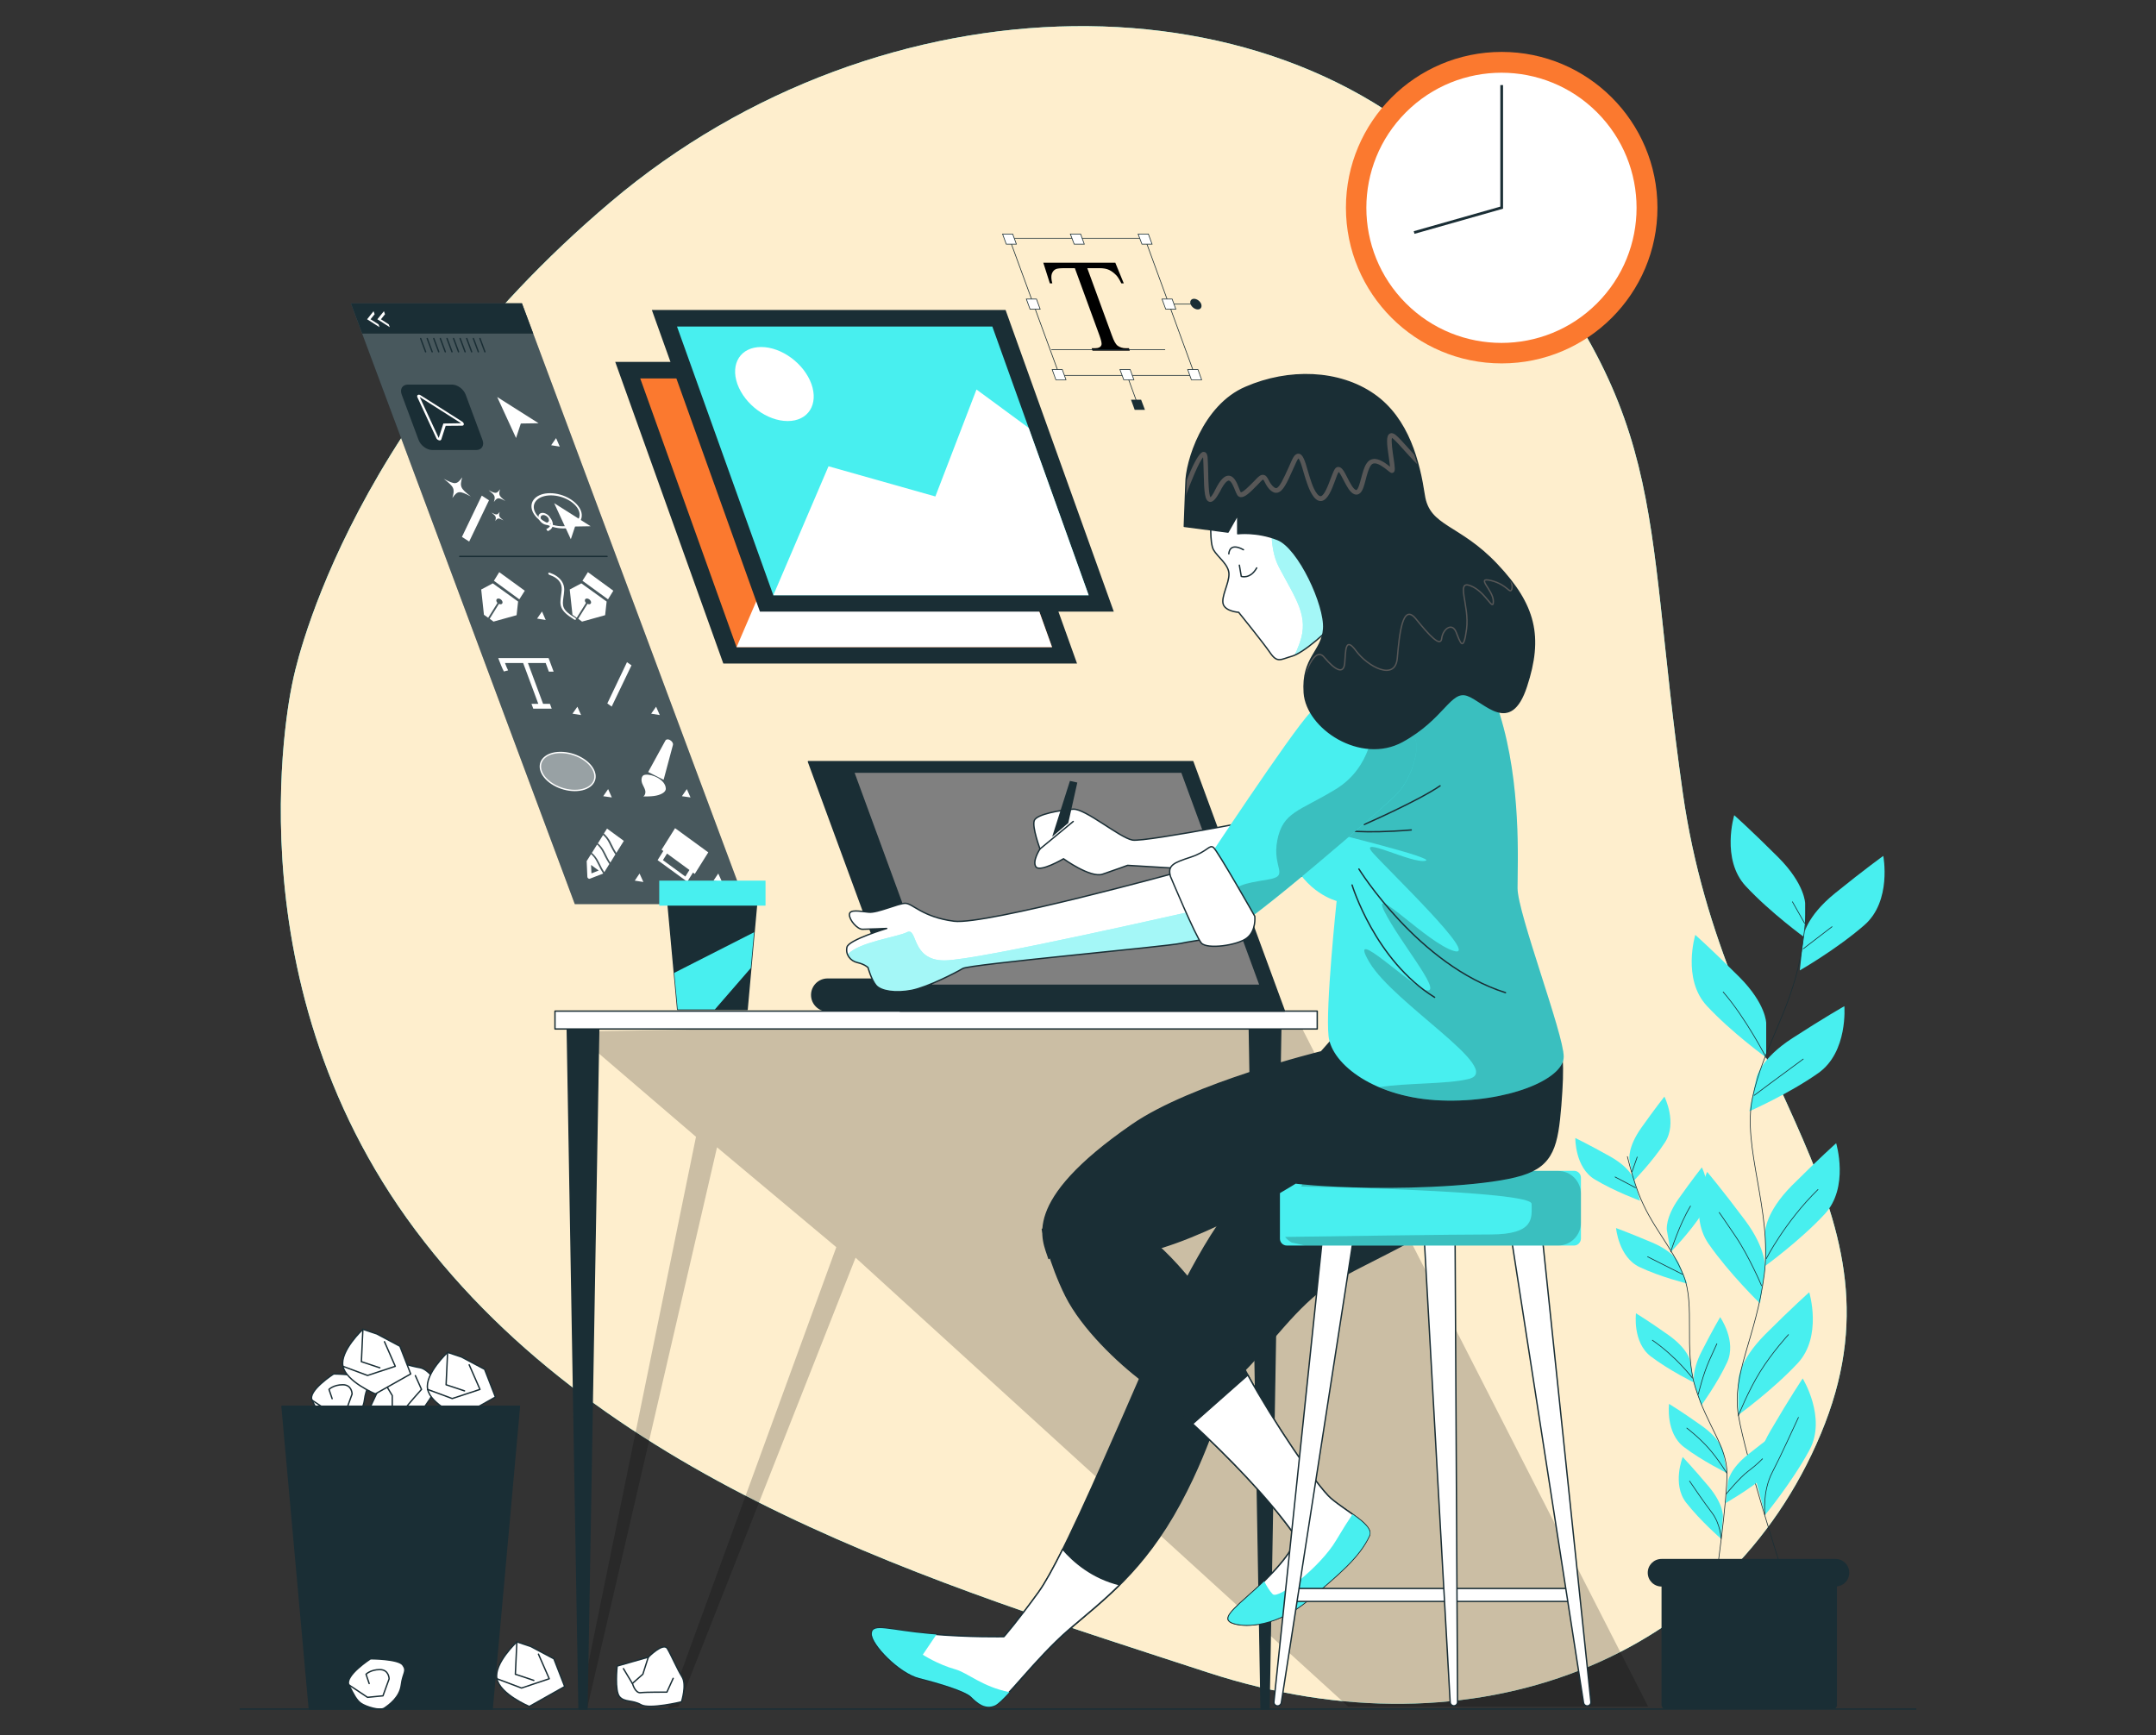 <svg xmlns="http://www.w3.org/2000/svg" xmlns:xlink="http://www.w3.org/1999/xlink" id="Layer_1" x="0px" y="0px" viewBox="0 0 1578 1270" style="enable-background:new 0 0 1578 1270;" xml:space="preserve"><rect x="0" y="0" width="1578" height="1270" fill="#333333" stroke="none"/><style type="text/css">	.st0{fill:#6A56D0;}	.st1{fill:#FCFBF9;}	.st2{fill:#FEEECD;}	.st3{fill:#FDEDCE;}	.st4{fill:#FEF0CB;}	.st5{fill:#FDE9D0;}	.st6{fill:#FEFEFD;}	.st7{fill:#FEFEFE;}	.st8{fill:#FCDCC9;}	.st9{fill:#FDDCCA;}	.st10{fill:#6B57D0;}	.st11{fill:#FB792F;}	.st12{fill:#FDFDFC;}	.st13{fill:#FEEAD0;}	.st14{fill:#49EEEE;}	.st15{fill:#272135;}	.st16{fill:#FDFDFD;}	.st17{fill:#1B0E07;}	.st18{fill:#180E0A;}	.st19{fill:#190E08;}	.st20{fill:#1A100A;}	.st21{fill:#6B57D1;}	.st22{fill:#FEE2E3;}	.st23{fill:#000001;}	.st24{fill:#1A0E08;}	.st25{fill:#FDDCC9;}	.st26{fill:#040305;}	.st27{fill:#FBDBCA;}	.st28{fill:#F5F4F3;}	.st29{fill:#040001;}	.st30{fill:#FAFAFA;}	.st31{fill:#F27F3C;}	.st32{fill:#181220;}	.st33{fill:#523627;}	.st34{fill:#FBEACF;}	.st35{fill:#FBEFC9;}	.st36{fill:#33211B;}	.st37{fill:#372C20;}	.st38{fill:#51483E;}	.st39{fill:#0B0B0C;}	.st40{fill:#201E1C;}	.st41{fill:#EBEBEB;}	.st42{fill:#EAEAEA;}	.st43{fill:#ECECEC;}	.st44{fill:#281C12;}	.st45{fill:#FAEECC;}	.st46{fill:#48EFEF;}	.st47{fill:#6856C3;}	.st48{fill:#020101;}	.st49{fill:#221A3E;}	.st50{fill:#1D1008;}	.st51{fill:#461D06;}	.st52{fill:#1A1226;}	.st53{fill:#030103;}	.st54{fill:#1B140F;}	.st55{fill:#17110D;}	.st56{fill:#292119;}	.st57{fill:#FEF7ED;}	.st58{fill:#FEF9F4;}	.st59{fill:#2C2744;}	.st60{fill:#3A241C;}	.st61{fill:#FEF0DF;}	.st62{fill:#1A1422;}	.st63{fill:#12100E;}	.st64{fill:#312820;}	.st65{fill:#441D0B;}	.st66{fill:#373024;}	.st67{fill:#E3E2DF;}	.st68{fill:#444250;}	.st69{fill:#452210;}	.st70{fill:#E3E1EC;}	.st71{fill:#6B5DB7;}	.st72{fill:#411D0A;}	.st73{fill:#3F1E0F;}	.st74{fill:#3C1D10;}	.st75{fill:#180D06;}	.st76{fill:#44220F;}	.st77{fill:#60615F;}	.st78{fill:#ED8449;}	.st79{fill:#433E38;}	.st80{fill:#F77D38;}	.st81{fill:#E9874C;}	.st82{fill:#4C210C;}	.st83{fill:#4E3025;}	.st84{fill:#1D1831;}	.st85{fill:#1E1613;}	.st86{fill:#2B2832;}	.st87{fill:#6F5BBC;}	.st88{fill:#6A5AB9;}	.st89{fill:#5D5245;}	.st90{fill:#6A59B1;}	.st91{fill:#282634;}	.st92{fill:#210F09;}	.st93{fill:#200B07;}	.st94{fill:#EC7C40;}	.st95{fill:#211E1C;}	.st96{fill:#241C32;}	.st97{fill:#453C76;}	.st98{fill:#573525;}	.st99{fill:#F1EEEA;}	.st100{fill:#38344E;}	.st101{fill:#F3EFEE;}	.st102{fill:#33291D;}	.st103{fill:#2B2827;}	.st104{fill:#48240E;}	.st105{fill:#F9F6F3;}	.st106{fill:#E1793F;}	.st107{fill:#31233D;}	.st108{fill:#423E59;}	.st109{fill:#41396B;}	.st110{fill:#6555B6;}	.st111{fill:#4C3F87;}	.st112{fill:#421F0B;}	.st113{fill:#1E0E06;}	.st114{fill:#1B1324;}	.st115{fill:#481E0E;}	.st116{fill:#482617;}	.st117{fill:#4D2718;}	.st118{fill:#4E2D1A;}	.st119{fill:#49200F;}	.st120{fill:#491F0A;}	.st121{fill:#52458D;}	.st122{fill:#21130C;}	.st123{fill:#EEEEED;}	.st124{fill:#342E53;}	.st125{fill:#231F32;}	.st126{fill:#1F1423;}	.st127{fill:#E5915B;}	.st128{fill:#4A2110;}	.st129{fill:#372948;}	.st130{fill:#221109;}	.st131{fill:#2E2851;}	.st132{fill:#482110;}	.st133{fill:#DF7540;}	.st134{fill:#210A07;}	.st135{fill:#140F16;}	.st136{fill:#27203B;}	.st137{fill:#392F27;}	.st138{fill:#6657B1;}	.st139{fill:#4E3022;}	.st140{fill:#4A4085;}	.st141{fill:#372E24;}	.st142{fill:#451F0B;}	.st143{fill:#5AEEE7;}	.st144{fill:#353332;}	.st145{fill:#E27E38;}	.st146{fill:#5946A1;}	.st147{fill:#2D274D;}	.st148{fill:#10090A;}	.st149{fill:#3F1B11;}	.st150{fill:#3A1708;}	.st151{fill:#FEF6E8;}	.st152{fill:#251D42;}	.st153{fill:#484076;}	.st154{fill:#332D53;}	.st155{fill:#252322;}	.st156{fill:#161017;}	.st157{fill:#75391B;}	.st158{fill:#1F1940;}	.st159{fill:#211734;}	.st160{fill:#211F1C;}	.st161{fill:#ECECEB;}	.st162{fill:#3C2D56;}	.st163{fill:#231924;}	.st164{fill:#251F46;}	.st165{fill:#221F30;}	.st166{fill:#DC7640;}	.st167{fill:#272630;}	.st168{fill:#524883;}	.st169{fill:#221F1D;}	.st170{fill:#1E120B;}	.st171{fill:#F2F0F4;}	.st172{fill:#EAEAEB;}	.st173{fill:#302B4F;}	.st174{fill:#443A7D;}	.st175{fill:#2A2724;}	.st176{fill:#27233B;}	.st177{fill:#4B2714;}	.st178{fill:#252239;}	.st179{fill:#302959;}	.st180{fill:#6B56C0;}	.st181{fill:#1C1528;}	.st182{fill:#1F1C2E;}	.st183{fill:#6357A4;}	.st184{fill:#1F1630;}	.st185{fill:#33241B;}	.st186{fill:#481C0C;}	.st187{fill:#49402F;}	.st188{fill:#1F182E;}	.st189{fill:#6553AF;}	.st190{fill:#4B2618;}	.st191{fill:#522C16;}	.st192{fill:#FCEEDE;}	.st193{fill:#644FAD;}	.st194{fill:#1D1B18;}	.st195{fill:#E87C3D;}	.st196{fill:#DB783C;}	.st197{fill:#44291C;}	.st198{fill:#FC7745;}	.st199{fill:#4F2512;}	.st200{fill:#271E16;}	.st201{fill:#232221;}	.st202{fill:#6453AE;}	.st203{fill:#272134;}	.st204{fill:#E88A59;}	.st205{fill:#F1E4C3;}	.st206{fill:#D4733C;}	.st207{fill:#E0753A;}	.st208{fill:#140F12;}	.st209{fill:#6556B2;}	.st210{fill:#2D2A3C;}	.st211{fill:#642C16;}	.st212{fill:#D8783D;}	.st213{fill:#421D10;}	.st214{fill:#6557AD;}	.st215{fill:#2C2216;}	.st216{fill:#413329;}	.st217{fill:#FFE8D0;}	.st218{fill:#332649;}	.st219{fill:#6A56AE;}	.st220{fill:#48397A;}	.st221{fill:#150D20;}	.st222{fill:#171717;}	.st223{fill:#37180D;}	.st224{fill:#3A281E;}	.st225{fill:#6552B4;}	.st226{fill:#11100B;}	.st227{fill:#13100F;}	.st228{fill:#2B1306;}	.st229{fill:#6456B0;}	.st230{fill:#6554AA;}	.st231{fill:#1E1B2E;}	.st232{fill:#1B1A22;}	.st233{fill:#371505;}	.st234{fill:#F0EBE4;}	.st235{fill:#6658AD;}	.st236{fill:#21192D;}	.st237{fill:#6A57B4;}	.st238{fill:#332747;}	.st239{fill:#413A33;}	.st240{fill:#5A4F92;}	.st241{fill:#150F11;}	.st242{fill:#383065;}	.st243{fill:#F2E6D8;}	.st244{fill:#3F1909;}	.st245{fill:#DA773D;}	.st246{fill:#3E1A06;}	.st247{fill:#6858B8;}	.st248{fill:#272536;}	.st249{fill:#6652B6;}	.st250{fill:#512A16;}	.st251{fill:#CF723A;}	.st252{fill:#4A2517;}	.st253{fill:#291A10;}	.st254{fill:#401A0B;}	.st255{fill:#6754AF;}	.st256{fill:#6654AF;}	.st257{fill:#2F2B43;}	.st258{fill:#6558A8;}	.st259{fill:#16101B;}	.st260{fill:#6C5CBC;}	.st261{fill:#494088;}	.st262{fill:#EFE4D2;}	.st263{fill:#DA723B;}	.st264{fill:#ED8143;}	.st265{fill:#2B2825;}	.st266{fill:#FEF6E5;}	.st267{fill:#4F4A3F;}	.st268{fill:#FEE9CE;}	.st269{fill:#6456AD;}	.st270{fill:#FEFAEF;}	.st271{fill:#6553AC;}	.st272{fill:#211E2D;}	.st273{fill:#EDE3D5;}	.st274{fill:#6C57B6;}	.st275{fill:#5BEDE7;}	.st276{fill:#5CEDE6;}	.st277{fill:#5E3319;}	.st278{fill:#E4793E;}	.st279{fill:#421A08;}	.st280{fill:#4E2317;}	.st281{fill:#E97C3E;}	.st282{fill:#1B1327;}	.st283{fill:#362E63;}	.st284{fill:#1B152F;}	.st285{fill:#322F48;}	.st286{fill:#15120F;}	.st287{fill:#ECFEFF;}	.st288{fill:#2B1D12;}	.st289{fill:#6A57AF;}	.st290{fill:#362F3C;}	.st291{fill:#F48544;}	.st292{fill:#EBDEC9;}	.st293{fill:#383159;}	.st294{fill:#221830;}	.st295{fill:#6959BC;}	.st296{fill:#EEA16D;}	.st297{fill:#191710;}	.st298{fill:#361709;}	.st299{fill:#492715;}	.st300{fill:#3F3026;}	.st301{fill:#E47A34;}	.st302{fill:#6553A9;}	.st303{fill:#392B63;}	.st304{fill:#2E261E;}	.st305{fill:#251938;}	.st306{fill:#4C437D;}	.st307{fill:#E5DACA;}	.st308{fill:#FEEBD3;}	.st309{fill:#E47840;}	.st310{fill:#462E20;}	.st311{fill:#E17C3C;}	.st312{fill:#4A3021;}	.st313{fill:#FEF9EA;}	.st314{fill:#282438;}	.st315{fill:#150F0D;}	.st316{fill:#6050A3;}	.st317{fill:#221A38;}	.st318{fill:#2F2855;}	.st319{fill:#FDDBC0;}	.st320{fill:#E1793D;}	.st321{fill:#D67839;}	.st322{fill:#432610;}	.st323{fill:#451B0B;}	.st324{fill:#E9783C;}	.st325{fill:#FEFFEC;}	.st326{fill:#FEF4E5;}	.st327{fill:#44382D;}	.st328{fill:#1F1E1B;}	.st329{fill:#3B3C38;}	.st330{fill:#6252B2;}	.st331{fill:#4D426E;}	.st332{fill:#605590;}	.st333{fill:#2D2A28;}	.st334{fill:#353331;}	.st335{fill:#F5D5C1;}	.st336{fill:#4A2D12;}	.st337{fill:#FDE6CB;}	.st338{fill:#2A2725;}	.st339{fill:#514688;}	.st340{fill:#181319;}	.st341{fill:#EDEDEF;}	.st342{fill:#6250AB;}	.st343{fill:#342B1E;}	.st344{fill:#E97F42;}	.st345{fill:#381806;}	.st346{fill:#DC7537;}	.st347{fill:#271A11;}	.st348{fill:#6154A3;}	.st349{fill:#6856BF;}	.st350{fill:#18131F;}	.st351{fill:#100D10;}	.st352{fill:#F0F0EF;}	.st353{fill:#1B1918;}	.st354{fill:#150F0B;}	.st355{fill:#FDEFEE;}	.st356{fill:#E9E0CF;}	.st357{fill:#2C2A28;}	.st358{fill:#FCF2DE;}	.st359{fill:#EB8F58;}	.st360{fill:#442319;}	.st361{fill:#EE8244;}	.st362{fill:#E87940;}	.st363{fill:#29231D;}	.st364{fill:#6958C2;}	.st365{fill:#282623;}	.st366{fill:#6A55B4;}	.st367{fill:#171512;}	.st368{fill:#705CBE;}	.st369{fill:#131219;}	.st370{fill:#6450A7;}	.st371{fill:#6754AC;}	.st372{fill:#E07D43;}	.st373{fill:#502114;}	.st374{fill:#DED4B3;}	.st375{fill:#6455B1;}	.st376{fill:#423A29;}	.st377{fill:#6654B0;}	.st378{fill:#33281D;}	.st379{fill:#6655BC;}	.st380{fill:#110D12;}	.st381{fill:#211F30;}	.st382{fill:#6C59C1;}	.st383{fill:#110D0B;}	.st384{fill:#6C59B3;}	.st385{fill:#2E2B2A;}	.st386{fill:#522C13;}	.st387{fill:#DA7633;}	.st388{fill:#E87535;}	.st389{fill:#472317;}	.st390{fill:#F2E9CC;}	.st391{fill:#512F16;}	.st392{fill:#3B3427;}	.st393{fill:#EDDCC8;}	.st394{fill:#161011;}	.st395{fill:#1A1528;}	.st396{fill:#131410;}	.st397{fill:#6556B3;}	.st398{fill:#6B59BD;}	.st399{fill:#272522;}	.st400{fill:#6253AD;}	.st401{fill:#7058BC;}	.st402{fill:#EA8343;}	.st403{fill:#EDDCC5;}	.st404{fill:#E67D42;}	.st405{fill:#E2C9BB;}	.st406{fill:#512110;}	.st407{fill:#D37334;}	.st408{fill:#401808;}	.st409{fill:#3D1C0B;}	.st410{fill:#6857BE;}	.st411{fill:#1B1814;}	.st412{fill:#151311;}	.st413{fill:#201530;}	.st414{fill:#544485;}	.st415{fill:#6051A8;}	.st416{fill:#332D55;}	.st417{fill:#6053A6;}	.st418{fill:#423C66;}	.st419{fill:#5C5195;}	.st420{fill:#6759B4;}	.st421{fill:#110D0F;}	.st422{fill:#150E12;}	.st423{fill:#6655B6;}	.st424{fill:#67529D;}	.st425{fill:#2B2015;}	.st426{fill:#7263C4;}	.st427{fill:#43281F;}	.st428{fill:#F2D5B9;}	.st429{fill:#F0E9BE;}	.st430{fill:#E47838;}	.st431{fill:#E1E1E1;}	.st432{fill:#E7E7E7;}	.st433{fill:none;stroke:#E1E1E1;stroke-width:0.75;stroke-miterlimit:10;}	.st434{fill:none;stroke:#E1E1E1;stroke-width:0.75;stroke-linecap:round;stroke-linejoin:round;stroke-miterlimit:10;}	.st435{fill:none;stroke:#E1E1E1;stroke-width:0.5;stroke-linecap:round;stroke-linejoin:round;stroke-miterlimit:10;}	.st436{fill:#F5F5F5;}	.st437{opacity:0.8;fill:#FFFFFF;}	.st438{opacity:0.7;}	.st439{opacity:0.7;fill:#DBDBDB;}	.st440{fill:#6B57D2;}	.st441{fill:#FFFFFF;}	.st442{opacity:0.2;}	.st443{fill:none;stroke:#007CFF;stroke-width:0.5;stroke-miterlimit:10;}	.st444{fill:#FF9B69;}	.st445{fill:#1A2E35;}	.st446{fill:none;stroke:#007CFF;stroke-width:0.5;stroke-linecap:round;stroke-linejoin:round;stroke-miterlimit:10;}	.st447{opacity:0.3;}	.st448{opacity:0.6;fill:#FFFFFF;enable-background:new    ;}	.st449{opacity:0.7;fill:#FFFFFF;}	.st450{fill:#FBB473;}	.st451{opacity:0.2;fill:#FFFFFF;enable-background:new    ;}	.st452{fill:none;stroke:#007CFF;stroke-width:0.25;stroke-miterlimit:10;}	.st453{opacity:0.6;enable-background:new    ;}	.st454{opacity:0.2;enable-background:new    ;}	.st455{fill:#FF792E;}	.st456{opacity:0.4;fill:#FFFFFF;enable-background:new    ;}	.st457{opacity:0.2;fill:#1A2E35;enable-background:new    ;}	.st458{opacity:0.7;fill:#FFFFFF;enable-background:new    ;}	.st459{fill:none;stroke:#000000;stroke-width:0;stroke-linecap:round;stroke-linejoin:round;}	.st460{fill:#ED883E;}	.st461{opacity:0.4;fill:#FFFFFF;}	.st462{opacity:0.1;fill:none;stroke:#000000;stroke-width:0.5;stroke-miterlimit:10;}	.st463{fill:#DD5753;}	.st464{fill:none;}	.st465{fill:#B77964;}	.st466{fill:none;stroke:#FFFFFF;stroke-width:2;stroke-linecap:round;stroke-linejoin:round;}	.st467{opacity:0.4;fill:#1A2E35;enable-background:new    ;}	.st468{fill:#A14E3F;}	.st469{fill:none;stroke:#1A2E35;stroke-width:0.5;stroke-linecap:round;stroke-linejoin:round;}	.st470{fill:#190F09;}	.st471{fill:none;stroke:#1A2E35;stroke-miterlimit:10;}	.st472{opacity:0.3;fill:#FFFFFF;}	.st473{fill:#E1E8F0;}	.st474{fill:none;stroke:#206BC7;stroke-width:1.133;stroke-miterlimit:10;}	.st475{fill:#000400;}	.st476{fill:#FFB4A5;}	.st477{fill:#FF8164;}	.st478{fill:#FF9E87;}	.st479{fill:#2D2F3D;}	.st480{opacity:0.21;}	.st481{fill:#D18478;}	.st482{fill:#29CCC7;}	.st483{fill:none;stroke:#000400;stroke-width:1.133;stroke-miterlimit:10;}	.st484{opacity:0.51;fill:#E1E8F0;}	.st485{fill:#FFE25E;}	.st486{opacity:0.73;fill:#FFFFFF;}	.st487{opacity:0.55;fill:#FFE25E;}	.st488{fill:none;stroke:#FFFFFF;stroke-width:0.493;stroke-miterlimit:10;}	.st489{fill:none;stroke:#FFB701;stroke-width:1.265;stroke-linecap:round;stroke-miterlimit:10;}	.st490{opacity:0.8;}	.st491{fill:#DD5E1D;}	.st492{fill:#011843;}	.st493{fill:none;stroke:#011843;stroke-width:2.658;stroke-linecap:round;stroke-linejoin:round;stroke-miterlimit:10;}	.st494{fill:none;stroke:#011843;stroke-width:2.658;stroke-miterlimit:10;}	.st495{fill:none;stroke:#DBE2EF;stroke-width:0.818;stroke-linecap:round;stroke-linejoin:round;stroke-miterlimit:10;}	.st496{fill:none;stroke:#FFFFFF;stroke-miterlimit:10;}	.st497{fill:none;stroke:#011843;stroke-width:2;stroke-linecap:round;stroke-linejoin:round;stroke-miterlimit:10;}	.st498{fill:#F4F4F4;}	.st499{fill:none;stroke:#1054D7;stroke-miterlimit:10;}	.st500{fill:none;stroke:#011843;stroke-miterlimit:10;}	.st501{fill:#010E23;}	.st502{fill:none;stroke:#DBE2EF;stroke-width:0.818;stroke-miterlimit:10;}	.st503{fill:none;stroke:#FFFFFF;stroke-linecap:round;stroke-linejoin:round;stroke-miterlimit:10;}	.st504{fill:#2D2C2C;}	.st505{fill:none;stroke:#011843;stroke-width:0.886;stroke-linecap:round;stroke-linejoin:round;stroke-miterlimit:10;}	.st506{opacity:0.44;}	.st507{clip-path:url(#SVGID_00000106841028346627222300000013251173515867149711_);}	.st508{fill:none;stroke:#B0BFD6;stroke-width:0.972;stroke-linecap:round;stroke-linejoin:round;stroke-miterlimit:10;}	.st509{fill:#E59D63;}	.st510{fill:#EA9F6C;}	.st511{fill:#B56A37;}	.st512{fill:none;stroke:#011843;stroke-width:0.972;stroke-linecap:round;stroke-linejoin:round;stroke-miterlimit:10;}	.st513{fill:#9AAECC;}	.st514{fill:#A2A3A5;}	.st515{fill:none;stroke:#DBE2EF;stroke-width:0.664;stroke-linecap:round;stroke-linejoin:round;stroke-miterlimit:10;}	.st516{fill:#F7DCDE;}	.st517{fill:none;stroke:#1A2E35;stroke-width:0.5;stroke-linecap:round;stroke-linejoin:round;stroke-miterlimit:10;}	.st518{fill:none;stroke:#1A2E35;stroke-width:2;stroke-miterlimit:10;}	.st519{opacity:0.2;fill:#FFFFFF;}	.st520{fill:none;stroke:#1A2E35;stroke-linecap:round;stroke-linejoin:round;stroke-miterlimit:10;}	.st521{opacity:0.44;fill:#FFFFFF;}	.st522{fill:none;stroke:#1A2E35;stroke-width:0.5;stroke-miterlimit:10;}	.st523{fill:#FFFFFF;stroke:#1A2E35;stroke-width:0.5;stroke-miterlimit:10;}	.st524{fill:#1A2E35;stroke:#1A2E35;stroke-linecap:round;stroke-linejoin:round;stroke-miterlimit:10;}	.st525{fill:#FFFFFF;stroke:#1A2E35;stroke-linecap:round;stroke-linejoin:round;stroke-miterlimit:10;}	.st526{fill:#808080;stroke:#1A2E35;stroke-linecap:round;stroke-linejoin:round;stroke-miterlimit:10;}	.st527{opacity:0.2;clip-path:url(#XMLID_00000085961254868397287110000016116734066263993533_);}	.st528{clip-path:url(#XMLID_00000012452191707797145850000013914104396088999615_);fill:#48EFEF;}	.st529{opacity:0.5;clip-path:url(#XMLID_00000012452191707797145850000013914104396088999615_);fill:#FFFFFF;}	.st530{opacity:0.2;clip-path:url(#XMLID_00000146489302715770388800000004127746040842291336_);}	.st531{opacity:0.2;clip-path:url(#XMLID_00000050643197525752229290000006657054238148902571_);}	.st532{clip-path:url(#XMLID_00000063616044976266220240000006547933102162814856_);fill:#48EFEF;}	.st533{opacity:0.5;clip-path:url(#XMLID_00000063616044976266220240000006547933102162814856_);fill:#FFFFFF;}			.st534{clip-path:url(#XMLID_00000063616044976266220240000006547933102162814856_);fill:none;stroke:#1A2E35;stroke-linecap:round;stroke-linejoin:round;stroke-miterlimit:10;}	.st535{clip-path:url(#XMLID_00000028322347411431247710000002194035157769473176_);}	.st536{fill:#575757;}	.st537{fill:none;stroke:#575757;stroke-miterlimit:10;}	.st538{opacity:0.45;}	.st539{opacity:0.5;fill:#808080;}	.st540{fill:#DDDDDD;}	.st541{fill:#FF7031;}	.st542{fill:#9B9B9B;}	.st543{opacity:0.5;}	.st544{fill:#808080;}	.st545{fill:#F6CA28;}	.st546{fill:#172C36;}	.st547{fill:#D42321;}	.st548{fill:#D7A902;}	.st549{fill:#E43533;}	.st550{fill:#0E1C21;}	.st551{fill:#F8F9FA;}	.st552{fill:#484848;}	.st553{fill-rule:evenodd;clip-rule:evenodd;fill:#FFE1B9;}	.st554{fill-rule:evenodd;clip-rule:evenodd;fill:#EAC298;}	.st555{fill-rule:evenodd;clip-rule:evenodd;fill:#122731;}	.st556{fill-rule:evenodd;clip-rule:evenodd;fill:#E5E2DB;}	.st557{fill-rule:evenodd;clip-rule:evenodd;fill:#C7C6C3;}	.st558{fill-rule:evenodd;clip-rule:evenodd;fill:#6A56D0;}	.st559{fill-rule:evenodd;clip-rule:evenodd;fill:#172C36;}	.st560{fill-rule:evenodd;clip-rule:evenodd;fill:#EFECE5;}	.st561{fill-rule:evenodd;clip-rule:evenodd;fill:#FFFFFF;}	.st562{fill-rule:evenodd;clip-rule:evenodd;fill:#CCCBC8;}	.st563{fill-rule:evenodd;clip-rule:evenodd;fill:#FF7031;}	.st564{fill:#E75C1F;}	.st565{fill:#C3C3C3;}	.st566{fill:#F6F6F6;}	.st567{fill:#F3D500;}	.st568{fill:#E6E6E6;}	.st569{fill:#FFFF2D;}	.st570{fill:#AEAEAE;}	.st571{fill:#989898;}	.st572{opacity:0.5;fill:#FFFFFF;}	.st573{opacity:0.5;fill-rule:evenodd;clip-rule:evenodd;fill:#808080;}	.st574{fill-rule:evenodd;clip-rule:evenodd;fill:#F6F6F6;}	.st575{fill:#FFE1B9;}	.st576{fill:#B3B1B1;}	.st577{fill:#FEC7A6;}	.st578{fill:#383D40;}	.st579{fill:#D7D7D7;}	.st580{fill:#E2E2E2;}	.st581{fill:#798084;}	.st582{fill:#636B70;}	.st583{fill:#F4B078;}	.st584{fill:#EFA46C;}	.st585{fill:#BCBEC0;}	.st586{opacity:0.75;fill:#808080;}	.st587{fill:#F7BE89;}	.st588{fill:#FFD7B6;}	.st589{fill:#F4AA6E;}</style><g>	<path class="st46" d="M214.3,498.5c0,0-50.2,214.7,89.7,401.8s383.9,259.8,580,323.9c196.1,64.1,379.8-9.9,448.7-174.7  s-70.3-253.6-101-468.8c-30.7-215.3-6.2-277.2-149.3-441.1s-436.9-160-635.5,8.3C248.3,316,214.3,498.5,214.3,498.5z"></path>	<path class="st2" d="M214.3,498.5c0,0-50.2,214.7,89.7,401.8s383.9,259.8,580,323.9c196.1,64.1,379.8-9.9,448.7-174.7  s-70.3-253.6-101-468.8c-30.7-215.3-6.2-277.2-149.3-441.1s-436.9-160-635.5,8.3C248.3,316,214.3,498.5,214.3,498.5z"></path></g><g>	<g>		<g>			<g>				<path class="st46" d="M1321.2,661.3c0,0,0-14-19.6-33.7c-19.6-19.6-32.3-30.9-32.3-30.9s-9.8,32.3,8.4,51.9     c18.2,19.6,43.5,37.9,43.5,37.9V661.3z"></path>				<path class="st46" d="M1292.7,748.9c0,0,0-14-19.6-33.7c-19.6-19.6-32.3-30.9-32.3-30.9s-9.8,32.3,8.4,51.9     c18.2,19.6,43.5,37.9,43.5,37.9V748.9z"></path>				<path class="st46" d="M1320,685.2c0,0,1.5-13.9,23.1-31.4s35.3-27.3,35.3-27.3s6.4,33.1-13.9,50.7     c-20.2,17.6-47.2,33.1-47.2,33.1L1320,685.2z"></path>				<path class="st46" d="M1285.6,788.7c0,0,2.9-13.7,26.3-28.8c23.3-15.1,38-23.4,38-23.4s2.8,33.6-19.1,49     c-21.9,15.4-50.4,27.9-50.4,27.9L1285.6,788.7z"></path>				<path class="st46" d="M1292,901.4c0,0,0-14,19.6-33.7c19.6-19.6,32.3-30.9,32.3-30.9s9.8,32.3-8.4,51.9     c-18.2,19.6-43.5,37.9-43.5,37.9V901.4z"></path>				<path class="st46" d="M1291.7,929c0,0,2-13.9-14.7-36.1c-16.6-22.2-27.5-35.1-27.5-35.1s-14.3,30.5,1,52.6     c15.3,22,37.7,43.7,37.7,43.7L1291.7,929z"></path>				<path class="st46" d="M1272.3,1010.5c0,0,0-14,19.6-33.7c19.6-19.6,32.3-30.9,32.3-30.9s9.8,32.3-8.4,51.9     c-18.2,19.6-43.5,37.9-43.5,37.9V1010.5z"></path>				<path class="st46" d="M1285.5,1084.5c0,0-3.6-13.6,10.5-37.5c14-24,23.4-38,23.4-38s17.7,28.7,5,52.3     c-12.7,23.6-32.5,47.6-32.5,47.6L1285.5,1084.5z"></path>			</g>			<path class="st517" d="M1323,657.7c-1.1,15-2.9,30.5-5.4,43.5c-7.8,40.1-27.2,66-34.9,102.2c-7.8,36.2,14.5,82.9,8.6,129.4    c-6,46.5-24.1,72.4-18.9,103.4c5.2,31,32.3,115.1,32.3,115.1"></path>			<line class="st517" x1="1319.8" y1="694.5" x2="1340.9" y2="678.3"></line>			<line class="st517" x1="1320.8" y1="675.8" x2="1311.9" y2="660.1"></line>			<path class="st517" d="M1283.9,801.8c0,0,17.7-13.3,35.9-26.6"></path>			<path class="st517" d="M1292.7,774.2c0,0-14.8-28.9-31.5-48.1"></path>			<path class="st517" d="M1292.7,921.4c0,0,13.8-27.1,37.9-50.7"></path>			<path class="st517" d="M1289.3,941.1c0,0-8.9-21.2-19.2-36.4c-10.3-15.3-11.8-17.2-11.8-17.2"></path>			<path class="st517" d="M1272.3,1036.3c0,0,7.1-18,16-32.3c8.9-14.3,20.7-27.1,20.7-27.1"></path>			<path class="st517" d="M1291.8,1108.9c0,0-2.1-16.8,5.3-31.1c7.4-14.3,15.7-33,19.2-40.3"></path>		</g>		<g>			<g>				<path class="st46" d="M1192.6,848.7c0,0-1.5-8.8,8.7-23.2c10.2-14.4,16.9-22.8,16.9-22.8s9.7,19.2,0.4,33.5     c-9.3,14.3-23.2,28.5-23.2,28.5L1192.6,848.7z"></path>				<path class="st46" d="M1220,900.5c0,0-1.5-8.8,8.7-23.2c10.2-14.4,16.9-22.8,16.9-22.8s9.7,19.2,0.4,33.5     c-9.3,14.3-23.2,28.5-23.2,28.5L1220,900.5z"></path>				<path class="st46" d="M1196,863.5c0,0-2.4-8.6-17.9-17.2c-15.4-8.6-25.1-13.3-25.1-13.3s-0.4,21.5,14.2,30.3     c14.6,8.8,33.2,15.6,33.2,15.6L1196,863.5z"></path>				<path class="st46" d="M1228.8,924.7c0,0-3.3-8.3-19.6-15.2c-16.3-6.9-26.4-10.6-26.4-10.6s1.9,21.4,17.3,28.6     c15.4,7.3,34.7,12,34.7,12L1228.8,924.7z"></path>				<path class="st46" d="M1237,996.1c0,0-1.5-8.8-16-19c-14.4-10.2-23.6-15.8-23.6-15.8s-2.7,21.3,10.9,31.6     c13.6,10.3,31.4,19,31.4,19L1237,996.1z"></path>				<path class="st46" d="M1240.2,1013.3c0,0-2.8-8.5,5.3-24.2c8-15.7,13.5-25,13.5-25s12.3,17.6,5.1,33.1     c-7.2,15.5-18.9,31.5-18.9,31.5L1240.2,1013.3z"></path>				<path class="st46" d="M1264.8,1084.3c0,0,1-8.9,14.9-19.9c13.8-11,22.6-17.2,22.6-17.2s3.9,21.1-9.1,32.2     c-13,11.1-30.2,20.8-30.2,20.8L1264.8,1084.3z"></path>				<path class="st46" d="M1261.2,1062.4c0,0-1.5-8.8-16-19c-14.4-10.2-23.6-15.8-23.6-15.8s-2.7,21.3,10.9,31.6     c13.6,10.3,31.4,19,31.4,19L1261.2,1062.4z"></path>				<path class="st46" d="M1261,1110.2c0,0,0.8-8.9-10.6-22.4c-11.4-13.5-18.8-21.3-18.8-21.3s-8,19.9,2.5,33.4     c10.5,13.4,25.5,26.4,25.5,26.4L1261,1110.2z"></path>			</g>			<path class="st517" d="M1191.1,846.6c2.3,9.3,5.1,18.8,8.1,26.7c9.2,24.3,24.2,38.4,33,60.3c8.8,21.9-0.1,53.6,8.7,82.1    c8.8,28.5,23,42.8,23.1,62.8c0.1,20-7.8,75.7-7.8,75.7"></path>			<line class="st517" x1="1197.1" y1="869.4" x2="1182.1" y2="861.5"></line>			<line class="st517" x1="1194.5" y1="857.7" x2="1198.3" y2="846.9"></line>			<path class="st517" d="M1231.3,932.7c0,0-12.6-6.4-25.4-12.8"></path>			<path class="st517" d="M1222.8,916.4c0,0,6.1-19.7,14.5-33.6"></path>			<path class="st517" d="M1238.7,1008.7c0,0-11.6-15.5-29.3-27.7"></path>			<path class="st517" d="M1243,1020.6c0,0,3.3-14.2,8.1-24.9c4.8-10.7,5.5-12.1,5.5-12.1"></path>			<path class="st517" d="M1263.3,1093.7c0,0,10-12.2,16.2-16.8c6.2-4.6,10.5-9.1,10.5-9.1"></path>			<path class="st517" d="M1264,1078.5c0,0-6.4-10.5-13.5-18.5c-7.1-8-15.9-14.7-15.9-14.7"></path>			<path class="st517" d="M1259.7,1126.2c0,0-0.5-10.8-6.7-18.9c-6.2-8.1-13.5-19-16.4-23.2"></path>		</g>	</g>	<g>		<path class="st445" d="M1341.5,1251h-122.4c-1.7,0-3-1.4-3-3v-103.4h128.4v103.4C1344.5,1249.6,1343.2,1251,1341.5,1251z"></path>		<path class="st445" d="M1343.4,1161.3h-127.3c-5.6,0-10.1-4.5-10.1-10.1l0,0c0-5.6,4.5-10.1,10.1-10.1h127.3   c5.6,0,10.1,4.5,10.1,10.1l0,0C1353.5,1156.8,1349,1161.3,1343.4,1161.3z"></path>	</g></g><g>	<circle class="st11" cx="1099.1" cy="152" r="114"></circle>			<ellipse transform="matrix(0.707 -0.707 0.707 0.707 214.408 821.716)" class="st441" cx="1099.1" cy="152" rx="98.9" ry="98.9"></ellipse>	<polyline class="st518" points="1035,170.2 1099.1,152 1099.1,62.3  "></polyline></g><g>	<polygon class="st445" points="545.9,661.8 420.7,661.8 256.8,222 382,222  "></polygon>	<polygon class="st519" points="545.9,661.8 420.7,661.8 256.8,222 382,222  "></polygon>	<path class="st445" d="M348.6,329.4h-32.2c-4,0-8.5-3.3-10-7.3L294,288.8c-1.5-4,0.5-7.3,4.6-7.3h32.2c4,0,8.5,3.3,10,7.3  l12.4,33.4C354.6,326.1,352.6,329.4,348.6,329.4z"></path>	<polygon class="st445" points="390.3,244.2 265.1,244.2 256.8,222 382,222  "></polygon>	<g>		<line class="st520" x1="307.9" y1="247.8" x2="311.5" y2="257.5"></line>		<line class="st520" x1="312.7" y1="247.8" x2="316.3" y2="257.5"></line>		<line class="st520" x1="317.5" y1="247.8" x2="321.1" y2="257.5"></line>		<line class="st520" x1="322.3" y1="247.8" x2="325.9" y2="257.5"></line>		<line class="st520" x1="327.2" y1="247.8" x2="330.8" y2="257.5"></line>		<line class="st520" x1="332" y1="247.8" x2="335.6" y2="257.5"></line>		<line class="st520" x1="336.8" y1="247.8" x2="340.4" y2="257.5"></line>		<line class="st520" x1="341.6" y1="247.8" x2="345.2" y2="257.5"></line>		<line class="st520" x1="346.5" y1="247.8" x2="350.1" y2="257.5"></line>		<line class="st520" x1="351.3" y1="247.8" x2="354.9" y2="257.5"></line>	</g>	<g>		<path class="st441" d="M338.1,308.5l-30.3-19.2c-0.7-0.5-1.5-0.5-2-0.2c-0.5,0.3-0.6,1-0.3,1.7l13.9,30c0.3,0.7,1.1,1.3,1.9,1.5   c0.2,0,0.3,0.1,0.5,0.1c0.6,0,1-0.3,1.2-0.8l3.2-9.9l12.1-0.1c0.7,0,1.2-0.5,1.2-1.2C339.4,309.7,338.9,308.9,338.1,308.5z"></path>		<g>			<polygon class="st445" points="337.5,309.8 307.2,290.6 321.1,320.6 324.5,310    "></polygon>		</g>	</g>	<polygon class="st441" points="394.2,309.8 363.9,290.6 377.7,320.6 381.2,310  "></polygon>	<polygon class="st441" points="409.7,326.9 407,320.7 403.4,325.9  "></polygon>	<polygon class="st441" points="482.9,523.4 480.2,517.3 476.6,522.4  "></polygon>	<polygon class="st441" points="505.4,583.7 502.7,577.6 499.1,582.8  "></polygon>	<polygon class="st441" points="528.5,645.6 525.7,639.4 522.2,644.6  "></polygon>	<polygon class="st441" points="399.4,453.8 396.7,447.6 393.1,452.8  "></polygon>	<polygon class="st441" points="425.3,523.4 422.6,517.3 419,522.4  "></polygon>	<polygon class="st441" points="447.8,583.7 445.1,577.6 441.5,582.8  "></polygon>	<polygon class="st441" points="470.9,645.6 468.1,639.4 464.6,644.6  "></polygon>	<g>		<polygon class="st441" points="338.1,393 343.4,396.4 357.9,366.2 352.6,362.8   "></polygon>		<path class="st441" d="M344.6,363.4c-7.7-6-8.2-7.2-6.3-14c-4,5.4-5.1,5.5-13.5,1.1c7.7,6,8.2,7.2,6.3,14   C335,359.1,336.2,359,344.6,363.4z"></path>		<path class="st441" d="M369.9,366.7c-4.7-3.7-5.1-4.4-3.9-8.6c-2.5,3.4-3.2,3.4-8.4,0.7c4.7,3.7,5.1,4.4,3.9,8.6   C364,364,364.7,364,369.9,366.7z"></path>		<path class="st441" d="M368.5,380.9c-3.4-2.6-3.6-3.2-2.8-6.2c-1.7,2.4-2.3,2.4-6,0.5c3.4,2.6,3.6,3.2,2.8,6.2   C364.2,379,364.8,379,368.5,380.9z"></path>	</g>	<polygon class="st441" points="444.5,514.9 447.7,517.2 462.2,487 458.9,484.7  "></polygon>	<g>		<g>			<polygon class="st441" points="432.3,385.2 405.6,368.3 417.8,394.7 420.9,385.4    "></polygon>		</g>		<g>			<path class="st441" d="M412.2,386.8c-9.8,0-19.9-5.8-22.6-12.9c-2.6-7.1,3.2-12.9,13-12.9s19.9,5.8,22.6,12.9    C427.8,381,422,386.8,412.2,386.8z M403.2,362.6c-8.9,0-14.3,5.1-12,11.3c2.3,6.3,11.5,11.3,20.5,11.3c8.9,0,14.3-5.1,12-11.3    C421.3,367.7,412.1,362.6,403.2,362.6z"></path>		</g>		<g>			<path class="st441" d="M400.4,384.2c-2.4,0-5.1-2-6-4.4c-0.9-2.4,0.3-4.4,2.7-4.4c2.4,0,5.1,2,6,4.4    C404.1,382.2,402.8,384.2,400.4,384.2z M397.7,377c-1.6,0-2.4,1.3-1.8,2.8c0.6,1.6,2.3,2.8,3.9,2.8c1.6,0,2.4-1.3,1.8-2.8    C401.1,378.3,399.3,377,397.7,377z"></path>		</g>		<g>			<path class="st441" d="M400.9,388.8l-1.1-1.5c1.9-0.8,3-2,3.1-3.5c0.2-1.9-1.1-3.7-1.1-3.8l1.3-0.5c0.1,0.1,1.8,2.5,1.5,5    C404.4,386.4,403.1,387.9,400.9,388.8z"></path>		</g>	</g>	<g>		<polygon class="st441" points="384.1,432.4 365.4,418.8 361.5,425.1 380.1,438.7   "></polygon>		<path class="st441" d="M354.2,450l3.1,2.2l6.8-10.9c-0.8-0.8-1.1-1.9-0.6-2.6c0.5-0.8,1.9-0.8,3,0c1.1,0.8,1.7,2.2,1.1,3   c-0.4,0.7-1.5,0.8-2.4,0.3l-6.8,10.9l2.8,2.1l16.9-4.7l1.1-10L360.7,427l-8.5,4.5L354.2,450z"></path>	</g>	<line class="st520" x1="336.5" y1="407.3" x2="444.3" y2="407.3"></line>	<g>		<polygon class="st441" points="430.3,418.8 426.3,425.1 445,438.7 448.9,432.4   "></polygon>		<path class="st441" d="M417,431.5l2,18.5l3.1,2.2l6.8-10.9c-0.8-0.8-1.1-1.9-0.6-2.6c0.5-0.8,1.9-0.8,3,0c1.1,0.8,1.7,2.2,1.1,3   c-0.4,0.7-1.5,0.8-2.4,0.3l-6.8,10.9l2.8,2.1l16.9-4.7l1.1-10L425.5,427L417,431.5z"></path>		<path class="st441" d="M412.4,437c0.2-1.3,0.4-2.7,0.5-4.3c0.3-3.2-0.6-6-2.6-8.4c-3.2-3.8-8-5-8.2-5.1c-0.5-0.1-0.9,0.1-0.8,0.6   c0,0.5,0.5,0.9,1,1.1c0,0,4.1,1.1,6.7,4.1c1.6,1.9,2.3,4.2,2.1,6.9c-0.1,1.6-0.3,2.9-0.5,4.2c-0.9,6.7-1.4,10.7,9.7,17.4   c0.2,0.1,0.4,0.2,0.6,0.2c0.3,0,0.5-0.1,0.6-0.3c0.2-0.4-0.1-0.9-0.6-1.2C411.2,446.4,411.5,443.6,412.4,437z"></path>	</g>	<path class="st441" d="M364.7,481.8l0.7,1.8c0.2,0.6,2.3,6,3.4,7.9l3.1-0.8c-0.5-0.8-1.5-3.3-2.3-5.4h13.3l11.1,29.9h-5l1.3,3.5  h13.5l-1.3-3.5h-5l-11.1-29.9h13c0.7,1.9,1.8,4.8,2.3,6.3l3.5,0c-0.8-2.3-3-8.1-3-8.1l-0.7-1.8H364.7z"></path>	<g>		<path class="st521" d="M434.8,564.7c2.9,7.7-3.4,13.9-14.1,13.9c-10.6,0-21.6-6.2-24.5-13.9c-2.9-7.7,3.4-13.9,14.1-13.9   C420.9,550.8,431.9,557,434.8,564.7z"></path>		<path class="st496" d="M434.8,564.7c2.9,7.7-3.4,13.9-14.1,13.9c-10.6,0-21.6-6.2-24.5-13.9c-2.9-7.7,3.4-13.9,14.1-13.9   C420.9,550.8,431.9,557,434.8,564.7z"></path>	</g>	<g>		<path class="st441" d="M474.4,565.1l12.6-23c0.5-1,1.9-1.2,3.2-0.5l0,0c1.6,0.8,2.7,2.5,2.3,3.8l-6.8,25.4L474.4,565.1z"></path>		<path class="st441" d="M472.3,567.1c5-0.7,14.7,3.6,15,10c0.1,1.6-1,2.7-2.3,3.5c-3.7,2.3-9,2.4-14.1,2.4c1.2-0.9,1.7-2.5,1.4-4.2   c-0.4-1.8-1.6-3.6-2.3-5.4C469,570.7,469.5,567.2,472.3,567.1"></path>	</g>	<g>		<path class="st441" d="M446,617.5c-1.5-3.2-3.3-5.2-4.6-6.3l-3.8,6.1c1.5,1.2,3.6,3.5,5.3,7.1c1.5,3.2,2.8,5.5,3.8,7l3.7-6   C449.2,623.7,447.6,620.9,446,617.5z"></path>		<path class="st441" d="M441.6,624.5c-1.5-3.2-3.3-5.2-4.6-6.3l-3.8,6.1c1.5,1.2,3.6,3.5,5.3,7.1c1.5,3.2,2.8,5.5,3.8,7l3.7-6   C444.8,630.7,443.2,628,441.6,624.5z"></path>		<path class="st441" d="M447.3,617.3c1.5,3.2,2.8,5.5,3.8,7l5.5-8.8l-12.3-9l-2.3,3.6C443.5,611.5,445.7,613.7,447.3,617.3z"></path>		<path class="st441" d="M437.2,631.5c-1.5-3.2-3.3-5.2-4.6-6.3l-3.2,5.1l0.5,11.6c0,0.8,1.1,1.6,1.8,1.3l9.8-3.8   C440.3,637.6,438.8,634.9,437.2,631.5z M432.9,639.3l-0.3-6.2l5.6,4.1L432.9,639.3z"></path>	</g>	<path class="st441" d="M485.5,622.9l-4.2,6.7l21.7,15.8l4.2-6.7l1.3,1l9.9-15.8l-24.3-17.7l-9.9,15.8L485.5,622.9z M501.6,641.6  l-16.4-12l3-4.8l16.4,12L501.6,641.6z"></path>	<g>		<polygon class="st441" points="281,227.8 281.8,230 278.8,233.7 284.5,237.4 285.3,239.5 276.2,233.7   "></polygon>		<polygon class="st441" points="273.4,227.8 274.2,230 271.2,233.7 277,237.4 277.8,239.5 268.7,233.7   "></polygon>	</g></g><g>	<polygon class="st445" points="788.3,485.7 529.4,485.7 450.3,264.9 709.2,264.9  "></polygon>	<polygon class="st11" points="770,473.7 539.1,473.7 468.6,277 699.5,277  "></polygon>	<polygon class="st441" points="726.1,351.3 687.9,323.2 657.8,401.4 579.6,379.4 539.1,473.7 770,473.7  "></polygon>	<path class="st441" d="M567,319.1c-5.4-15-21.8-27.1-36.8-27.1c-15,0-22.7,12.1-17.4,27.1c5.4,15,21.8,27.1,36.8,27.1  C564.6,346.2,572.4,334.1,567,319.1z"></path></g><g>	<polygon class="st445" points="815.2,447.7 556.2,447.7 477.1,226.9 736,226.9  "></polygon>	<polygon class="st46" points="796.8,435.7 566,435.7 495.5,239 726.3,239  "></polygon>	<polygon class="st441" points="752.9,313.2 714.7,285.1 684.6,363.4 606.4,341.3 566,435.7 796.8,435.7  "></polygon>	<path class="st441" d="M593.9,281.1c-5.4-15-21.8-27.1-36.8-27.1c-15,0-22.7,12.1-17.4,27.1c5.4,15,21.8,27.1,36.8,27.1  C591.5,308.2,599.2,296.1,593.9,281.1z"></path></g><g>	<g>		<path d="M816.3,192.3l6.2,15.1h-1.8c-1.3-2.7-2.5-4.6-3.5-5.7c-1.7-1.8-3.5-3.2-5.4-4.1c-1.9-0.9-4.3-1.3-6.9-1.3h-9.1l18,49.2   c1.4,4,2.8,6.4,4,7.4c1.7,1.3,3.8,2,6.3,2h2.2l0.6,1.8h-27.3l-0.6-1.8h2.3c2.7,0,4.4-0.8,4.9-2.5c0.3-1-0.2-3.3-1.5-6.9l-18-49.2   H779c-3,0-5.1,0.2-6.2,0.7c-1.4,0.6-2.4,1.8-3,3.5c-0.5,1.7-0.4,4,0.4,6.9h-1.8l-4.8-15.1H816.3z"></path>	</g>	<line class="st522" x1="855.5" y1="222.6" x2="875.2" y2="222.6"></line>	<polygon class="st522" points="874.6,274.8 775.5,274.8 738.7,174.4 837.9,174.4  "></polygon>	<polygon class="st523" points="761.3,226.3 753.9,226.3 751.2,218.9 758.6,218.9  "></polygon>	<polygon class="st523" points="860.6,226.3 853.2,226.3 850.5,218.9 857.9,218.9  "></polygon>	<polygon class="st523" points="743.9,178.7 736.5,178.7 733.8,171.3 741.2,171.3  "></polygon>	<polygon class="st523" points="843.2,178.7 835.8,178.7 833,171.3 840.5,171.3  "></polygon>	<polygon class="st523" points="793.6,178.7 786.2,178.7 783.4,171.3 790.9,171.3  "></polygon>	<polygon class="st523" points="780.2,278 772.8,278 770.1,270.5 777.5,270.5  "></polygon>	<polygon class="st523" points="879.5,278 872,278 869.3,270.5 876.8,270.5  "></polygon>	<line class="st522" x1="825.6" y1="276.6" x2="832.8" y2="296.3"></line>	<polygon class="st523" points="829.9,278 822.5,278 819.7,270.5 827.2,270.5  "></polygon>	<polygon class="st445" points="838,300 830.5,300 827.8,292.6 835.2,292.6  "></polygon>	<line class="st522" x1="769.5" y1="256" x2="852.8" y2="256"></line>	<path class="st445" d="M879.2,222.6c-0.8-2.2-3.2-3.9-5.3-3.9s-3.3,1.8-2.5,3.9c0.8,2.2,3.2,3.9,5.3,3.9  C878.8,226.5,879.9,224.8,879.2,222.6z"></path></g><g>	<polygon class="st442" points="419.6,755.1 509.4,832.1 423.8,1251 429.6,1251 524.8,839.8 612.1,912.9 488.9,1250.5 496.6,1249.2   626.2,920.6 986.8,1249.2 1206.3,1249.2 949.6,746.1  "></polygon>	<g>		<polygon id="XMLID_50_" class="st524" points="429.6,1251 423.8,1251 415.1,747.9 438.3,747.9   "></polygon>		<polygon id="XMLID_84_" class="st524" points="928.8,1251 923,1251 914.3,747.9 937.5,747.9   "></polygon>		<rect id="XMLID_62_" x="406.2" y="740.1" class="st525" width="557.9" height="13.1"></rect>	</g></g><g>	<g>		<path class="st525" d="M280.3,1010.2l-10.1,21.4c0,0,12.4,13.5,18,13.5s7.9-5.6,14.6-7.9c6.8-2.3,18-23.7,18-23.7   s-6.8-11.3-13.5-12.4c-6.8-1.1-16.9-4.5-22.5-5.6C279.1,994.4,280.3,1010.2,280.3,1010.2z"></path>		<path class="st520" d="M280.3,1010.2l6.8,11.3v10.1c0,0,6.8,3.4,9,0c2.3-3.4,12.4-14.6,12.4-14.6l-4.5-10.1"></path>		<line class="st520" x1="287" y1="1031.6" x2="274.6" y2="1029.4"></line>	</g>	<g>		<path class="st525" d="M474.5,1213l-22.8,6.5c0,0-2,18.2,1.8,22.5c3.7,4.2,9.4,2.2,15.6,5.8c6.2,3.6,29.7-2.1,29.7-2.1   s4-12.5,0.4-18.3c-3.6-5.8-7.8-15.7-10.7-20.6C485.6,1201.7,474.5,1213,474.5,1213z"></path>		<path class="st520" d="M474.5,1213l-4,12.5l-7.6,6.7c0,0,1.9,7.3,6,6.8c4-0.5,19.2-0.4,19.2-0.4l4.6-10.1"></path>		<line class="st520" x1="462.8" y1="1232.2" x2="456.3" y2="1221.4"></line>	</g>	<g>		<path class="st525" d="M244.2,1005.7c0,0-19.2,12.4-15.8,19.2c3.4,6.8,5.6,11.3,9,13.5c3.4,2.3,13.5,5.6,16.9,3.4   s11.3-7.9,12.4-16.9c1.1-9,4.5-10.1,1.1-14.6C264.5,1005.7,244.2,1005.7,244.2,1005.7z"></path>		<path class="st520" d="M228.4,1024.9l13.5,9l11.3-1.1l4.5-12.4c0,0,0-6.8-6.8-6.8c-6.8,0-10.1,3.4-10.1,3.4l2.3,6.8"></path>	</g>	<g>		<path class="st525" d="M327.6,989.9c0,0-16.9,15.8-14.6,27c2.3,11.3,23.7,20.3,23.7,20.3l25.9-14.6l-7.9-20.3l-16.9-9L327.6,989.9   z"></path>		<polyline class="st520" points="312.9,1017 331,1023.7 351.3,1017 343.4,999   "></polyline>		<polyline class="st520" points="327.6,989.9 326.5,1013.6 340,1018.1   "></polyline>	</g>	<g>		<path class="st525" d="M378.3,1201.8c0,0-16.9,15.8-14.6,27c2.3,11.3,23.7,20.3,23.7,20.3l25.9-14.6l-7.9-20.3l-16.9-9   L378.3,1201.8z"></path>		<polyline class="st520" points="363.7,1228.8 381.7,1235.6 402,1228.8 394.1,1210.8   "></polyline>		<polyline class="st520" points="378.3,1201.8 377.2,1225.5 390.7,1230   "></polyline>	</g>	<g>		<path class="st525" d="M265.6,973c0,0-16.9,15.8-14.6,27c2.3,11.3,23.7,20.3,23.7,20.3l25.9-14.6l-7.9-20.3l-16.9-9L265.6,973z"></path>		<polyline class="st520" points="251,1000.1 269,1006.8 289.3,1000.1 281.4,982.1   "></polyline>		<polyline class="st520" points="265.6,973 264.5,996.7 278,1001.2   "></polyline>	</g>	<g>		<polygon id="XMLID_37_" class="st524" points="360.2,1251 226.4,1251 206.4,1029.3 380.2,1029.3   "></polygon>	</g>	<g>		<path class="st525" d="M271.2,1214.2c0,0-19.2,12.4-15.8,19.2s5.6,11.3,9,13.5c3.4,2.3,13.5,5.6,16.9,3.4   c3.4-2.3,11.3-7.9,12.4-16.9c1.1-9,4.5-10.1,1.1-14.7C291.5,1214.2,271.2,1214.2,271.2,1214.2z"></path>		<path class="st520" d="M255.5,1233.4l13.5,9l11.3-1.1l4.5-12.4c0,0,0-6.8-6.8-6.8s-10.1,3.4-10.1,3.4l2.3,6.8"></path>	</g></g><g id="XMLID_66_">	<path id="XMLID_65_" class="st526" d="M625.8,586.8c0,3.5-3.3,6.3-7.4,6.3c-4.1,0-7.4-2.8-7.4-6.3c0-3.5,3.3-6.3,7.4-6.3  C622.5,580.5,625.8,583.3,625.8,586.8z"></path>	<path id="XMLID_67_" class="st526" d="M633,606.1c0,3.5-3.3,6.3-7.4,6.3c-4.1,0-7.4-2.8-7.4-6.3c0-3.5,3.3-6.3,7.4-6.3  C629.6,599.8,633,602.6,633,606.1z"></path>	<path id="XMLID_68_" class="st526" d="M640.1,625.5c0,3.5-3.3,6.3-7.4,6.3c-4.1,0-7.4-2.8-7.4-6.3c0-3.5,3.3-6.3,7.4-6.3  C636.8,619.1,640.1,622,640.1,625.5z"></path>	<path id="XMLID_69_" class="st526" d="M647.2,644.8c0,3.5-3.3,6.3-7.4,6.3c-4.1,0-7.4-2.8-7.4-6.3s3.3-6.3,7.4-6.3  C643.9,638.4,647.2,641.3,647.2,644.8z"></path></g><g>	<polygon id="XMLID_112_" class="st524" points="546.8,738.9 496,738.9 488.3,654.7 554.4,654.7  "></polygon>	<polygon class="st46" points="551.9,682.4 493.5,712.1 496,738.9 523.2,738.9 549.5,708.6  "></polygon>	<rect id="XMLID_114_" x="482.5" y="644.6" class="st46" width="77.8" height="18.3"></rect></g><g>	<g id="XMLID_71_">		<path id="XMLID_72_" class="st524" d="M697.1,739.9h-91.4c-6.4,0-11.6-5.2-11.6-11.6s5.2-11.6,11.6-11.6h91.4   c6.4,0,11.6,5.2,11.6,11.6S703.5,739.9,697.1,739.9z"></path>	</g>	<polygon id="XMLID_63_" class="st524" points="940.1,740.1 658.8,740.1 591.7,557.5 873,557.5  "></polygon>	<polygon id="XMLID_64_" class="st526" points="922.3,721.2 682,721.2 624.8,565.2 865,565.2  "></polygon>	<g>		<path id="XMLID_75_" class="st524" d="M969.5,805.4c0,0-12.2,17.8-22.1,26.9c-9.9,9-40.4,37.3-65.7,80   c-25.2,42.7-42.8,86.5-59.5,124.3c-16.7,37.8-46.8,107.7-62.1,128.9c-15.3,21.2-25.3,32.6-25.3,32.6s-25,0.6-54.6-2   c-29.6-2.6-41.8-8-42.2-0.3c-0.4,7.7,20,28.9,34.7,32.6c14.7,3.7,33.4,9.3,38,13.7c4.5,4.4,10.2,9.4,17.5,6.2   c7.3-3.2,29.6-34.2,54.4-55.6c24.8-21.4,54.3-42.5,81.1-92.3c26.8-49.8,28.1-78.3,46.9-97c18.7-18.7,38.6-48,62.5-63.5   c23.9-15.5,95.4-44.1,118.3-73.9c22.8-29.8,10.9-66-11-79C1058.3,774,986.7,769.4,969.5,805.4z"></path>		<g>			<path id="XMLID_82_" class="st525" d="M777.8,1134c-6.8,13.5-12.9,24.8-17.7,31.4c-15.3,21.2-25.3,32.6-25.3,32.6s-25,0.6-54.6-2    c-29.6-2.6-41.8-8-42.2-0.3c-0.4,7.7,20,28.9,34.7,32.6c14.7,3.7,33.4,9.3,38,13.7c4.5,4.4,10.2,9.4,17.5,6.2    c7.3-3.2,29.6-34.2,54.4-55.6c11.5-9.9,24.1-19.9,36.9-32.6C799.3,1155.1,785.6,1143,777.8,1134z"></path>			<path id="XMLID_81_" class="st46" d="M728.2,1248.3c2.2-1,5.9-4.6,10.6-9.7c-20-4-30.4-14.1-39.6-16.7    c-12.9-3.6-23.8-10.7-23.8-10.7l10-14.8c-1.7-0.1-3.4-0.3-5.1-0.4c-29.6-2.6-41.8-8-42.2-0.3c-0.4,7.7,20,28.9,34.7,32.6    c14.7,3.7,33.4,9.3,38,13.7C715.2,1246.4,720.9,1251.5,728.2,1248.3z"></path>		</g>	</g>	<g>		<path id="XMLID_70_" class="st524" d="M762.9,899.8c0,0,5.3,24.9,17.2,48.7c11.9,23.7,38,48.7,57,62.9   c19,14.2,80.1,68.8,110.4,112.2c3.8,5.4-10.7,23.7-28.5,39.8c-17.8,16-25.5,22-16,24.9c9.5,3,32,1.8,54.6-17.2   c22.6-19,37.4-31.5,44.5-46.9c3.6-7.7-16-17.2-27.9-27.3c-11.9-10.1-55.8-76.6-69.4-107.4c-13.7-30.9-48.1-74.8-73.6-90.2"></path>		<g>			<path id="XMLID_80_" class="st525" d="M1002.1,1124.1c3.6-7.7-16-17.2-27.9-27.3c-10-8.5-42.6-56.8-60.9-90.3l-40.4,35.7    c25.1,23.2,55.8,54.5,74.6,81.3c3.8,5.4-10.7,23.7-28.5,39.8c-17.8,16-25.5,22-16,24.9c9.5,3,32,1.8,54.6-17.2    C980.2,1152,995,1139.6,1002.1,1124.1z"></path>			<path id="XMLID_79_" class="st46" d="M989.9,1108.4c-3.2,4.8-7.3,11.2-12.1,19.3c-11.3,19-42.1,43.3-46.3,39.2    c-2.3-2.3-4.6-6.3-6.2-9.4c-2,2-4.1,3.9-6.2,5.8c-17.8,16-25.5,22-16,24.9c9.5,3,32,1.8,54.6-17.2c22.6-19,37.4-31.5,44.5-46.9    C1004.3,1119.5,997.9,1114.1,989.9,1108.4z"></path>		</g>	</g>	<rect id="XMLID_77_" x="949.3" y="1162.7" class="st525" width="201.8" height="9.5"></rect>	<path id="XMLID_76_" class="st525" d="M967.7,908.1l-35.3,337.6c-0.2,1.6,1.1,3,2.7,3l0,0c1.3,0,2.5-1,2.7-2.3l52.5-338.2H967.7z"></path>	<path id="XMLID_78_" class="st525" d="M1129.1,908.1l35.3,337.6c0.2,1.6-1.1,3-2.7,3l0,0c-1.3,0-2.5-1-2.7-2.3l-52.5-338.2H1129.1z  "></path>	<path id="XMLID_83_" class="st525" d="M1065,908.1l1.8,337.8c0,1.5-1.2,2.7-2.7,2.7h0c-1.4,0-2.6-1.1-2.7-2.6l-18.9-338H1065z"></path>	<g>		<defs>			<path id="XMLID_74_" d="M1152.1,911.7H941.8c-2.7,0-5-2.2-5-5V862c0-2.7,2.2-5,5-5h210.3c2.7,0,5,2.2,5,5v44.7    C1157,909.4,1154.8,911.7,1152.1,911.7z"></path>		</defs>		<use xlink:href="#XMLID_74_" style="overflow:visible;fill:#48EFEF;"></use>		<clipPath id="XMLID_00000125601611663513450120000000573469227001149359_">			<use xlink:href="#XMLID_74_" style="overflow:visible;"></use>		</clipPath>		<path style="opacity:0.2;clip-path:url(#XMLID_00000125601611663513450120000000573469227001149359_);" d="M1140.4,857.1H957.8   l-5.4,11.4c0,0,168.6,2.9,168.6,12.7c0,9.7,2.9,22.4-30.2,22.4c-26.8,0-116.9,1.3-150.2,1.8c1.3,1.7,3,3.1,4.8,4.1l9.8,2.2h185.2   c9.2,0,16.7-7.5,16.7-16.7v-21.3C1157,864.5,1149.6,857.1,1140.4,857.1z"></path>	</g>	<path id="XMLID_73_" class="st524" d="M767.7,921.2c-4.2-13.7-21.4-41,61.1-97.9c43.7-30.2,138.3-53.4,138.3-53.4l8.9-10.1  c0,0,25.5,26.7,75.4,24.9c49.9-1.8,80.7-23.7,86.7-22c5.9,1.8,6.5,17.2,4.2,46.3c-2.4,29.1-5.3,43.9-28.5,51  c-23.1,7.1-74.2,9.5-111,8.9c-36.8-0.6-54.6-3-54.6-3s-78.9,49.9-128.2,53.4"></path>	<g>		<g id="XMLID_51_">			<path id="XMLID_60_" class="st525" d="M950.5,594.1c-3.6,1.1-112.2,22.6-121.7,20.8c-9.5-1.8-34.4-23.1-43.3-22.6    c-8.9,0.6-26.7,3.6-28.5,8.3c-1.8,4.7,4.2,20.8,4.2,20.8s-5.9,8.9-3,13.1c3,4.2,20.2-5.9,20.2-5.9s19.6,14.2,28.5,11.3    c8.9-3,18.4-6.5,18.4-6.5s139.5,8.3,141.3,8.9c1.8,0.6,19,4.2,20.8-20.8C989.1,596.5,971.3,587.6,950.5,594.1z"></path>			<line id="XMLID_61_" class="st520" x1="761.2" y1="621.4" x2="785.5" y2="601.3"></line>			<polygon id="XMLID_58_" class="st445" points="770.1,612.5 783.1,571.6 788.5,572.8 781.9,602.4    "></polygon>		</g>		<g>			<defs>				<path id="XMLID_59_" d="M865.6,637.5c0,0-144.2,39.8-167.4,36.8c-23.1-3-30.3-13.1-35.6-13.1s-20.2,7.1-26.7,6.5     c-6.5-0.6-14.2-2.4-14.2,1.8c0,4.2,5.9,10.7,9.5,10.7c3.6,0,17.8-0.6,17.8-0.6s-27.9,8.3-29.1,13.7c-1.2,5.3,2.4,10.1,7.7,11.3     c5.3,1.2,7.7,3.6,7.7,3.6s2.4,8.9,5.9,13.1c3.6,4.2,14.2,5.9,26.1,3.6c11.9-2.4,32.6-13.1,37.4-16c4.7-3,149-16,159.7-18.4     c10.7-2.4,23.7-2.4,27.9-9.5C896.5,673.7,865.6,637.5,865.6,637.5z"></path>			</defs>			<use xlink:href="#XMLID_59_" style="overflow:visible;fill:#FFFFFF;"></use>			<clipPath id="XMLID_00000132778350814803278940000010422278100508080551_">				<use xlink:href="#XMLID_59_" style="overflow:visible;"></use>			</clipPath>			<path style="clip-path:url(#XMLID_00000132778350814803278940000010422278100508080551_);fill:#48EFEF;" d="M691.2,703    c-24.8,0-19.3-24.8-27.5-20.6c-7.2,3.6-35.4,7.2-43.3,16.3c1.2,2.9,3.9,5.1,7.3,5.9c5.3,1.2,7.7,3.6,7.7,3.6s2.4,8.9,5.9,13.1    c3.6,4.2,14.2,5.9,26.1,3.6c11.9-2.4,32.6-13.1,37.4-16c4.7-3,149-16,159.7-18.4c8.6-1.9,18.8-2.3,24.6-6.1    c2-2.1,3.3-3.4,3.3-3.4l-15.3-15C877,665.8,716,703,691.2,703z"></path>			<path style="opacity:0.5;clip-path:url(#XMLID_00000132778350814803278940000010422278100508080551_);fill:#FFFFFF;" d="    M691.2,703c-24.8,0-19.3-24.8-27.5-20.6c-7.2,3.6-35.4,7.2-43.3,16.3c1.2,2.9,3.9,5.1,7.3,5.9c5.3,1.2,7.7,3.6,7.7,3.6    s2.4,8.9,5.9,13.1c3.6,4.2,14.2,5.9,26.1,3.6c11.9-2.4,32.6-13.1,37.4-16c4.7-3,149-16,159.7-18.4c8.6-1.9,18.8-2.3,24.6-6.1    c2-2.1,3.3-3.4,3.3-3.4l-15.3-15C877,665.8,716,703,691.2,703z"></path>							<use xlink:href="#XMLID_59_" style="overflow:visible;fill:none;stroke:#1A2E35;stroke-linecap:round;stroke-linejoin:round;stroke-miterlimit:10;"></use>		</g>		<g>			<g>				<g>					<defs>						<path id="XMLID_56_" d="M987.3,492.1c0,0-13.1,35.6-29.7,59.4c-16.6,23.7-23.7,48.7-13.1,75.4c10.7,26.7,33.8,32.6,33.8,32.6       s-8.3,78.3-5.9,99.1c2.4,20.8,34.4,45.1,82.5,46.9c48.1,1.8,89.6-15.4,89.6-32c0-16.6-33.8-105.1-33.8-123.4       c0-18.4,3-76-13.1-127.6C1081.7,470.7,1025.3,454.1,987.3,492.1z"></path>					</defs>					<use xlink:href="#XMLID_56_" style="overflow:visible;fill:#48EFEF;"></use>					<clipPath id="XMLID_00000078014797966325466890000012916839529793385344_">						<use xlink:href="#XMLID_56_" style="overflow:visible;"></use>					</clipPath>					<path style="opacity:0.2;clip-path:url(#XMLID_00000078014797966325466890000012916839529793385344_);" d="M1097.7,522.3      c-8.6-27.8-29-45.4-51.9-49.9c-11,2.4-41.2,9.5-48.7,11.3c-3.4,2.4-6.7,5.2-9.8,8.3c0,0-13.1,35.6-29.7,59.4      c-11.1,15.9-18,32.4-18.1,49.5c43.8,10.4,110.7,27.2,104,29.1c-9.6,2.8-50.9-19.3-38.5-5.5c12.4,13.8,78.5,77.1,59.2,71.6      c-19.3-5.5-61.9-50.9-50.9-28.9c11,22,41.3,57.8,31.7,57.8s-60.6-50.9-42.7-20.6c17.9,30.3,99.1,78.5,72.9,85.3      c-15.1,4-47.1,2.9-65.7,6.1c12.6,5.4,27.9,9,45.4,9.7c48.1,1.8,89.6-15.4,89.6-32c0-16.6-33.8-105.1-33.8-123.4      C1110.7,631.5,1113.7,574,1097.7,522.3z"></path>				</g>				<path class="st520" d="M994.6,636.1c0,0,43.6,70.4,107.3,90.5"></path>				<path class="st520" d="M989.6,647.8c0,0,16.8,55.3,60.4,82.2"></path>				<path class="st520" d="M998.5,603.5c0,0,39.4-17.2,55.5-28.3"></path>				<path class="st520" d="M982.4,607.5c0,0,14.1,3,50.5,0"></path>			</g>			<g>				<defs>					<path id="XMLID_57_" d="M983.7,501c0,0-11.3,6.5-24.9,20.8c-13.7,14.2-79.5,114-79.5,114s19.6,41,25.5,42.1      c5.9,1.2,109.2-87.2,118.7-97.9c9.5-10.7,15.4-30.3,12.5-38.6"></path>				</defs>				<use xlink:href="#XMLID_57_" style="overflow:visible;fill:#48EFEF;"></use>				<clipPath id="XMLID_00000088119463203165853080000013033852578364953255_">					<use xlink:href="#XMLID_57_" style="overflow:visible;"></use>				</clipPath>				<path style="opacity:0.2;clip-path:url(#XMLID_00000088119463203165853080000013033852578364953255_);" d="M1023.5,579.9     c9.5-10.7,15.4-30.3,12.5-38.6l-23.4-18.1l-7.5,7.7c0,0-0.5,30.4-27.5,46.8c-27,16.4-38.5,16.5-42.7,37.2     c-4.1,20.6,9.6,26.2-6.9,28.9c-16.5,2.8-27.5,4.1-27.5,15.1c0,3.3,0.4,9.5,1.2,16.3c1.2,1.5,2.3,2.4,3.1,2.5     C910.7,679,1014,590.6,1023.5,579.9z"></path>			</g>			<path id="XMLID_54_" class="st525" d="M856.7,641.6c0,0,18.4,43.9,22.6,48.7c4.2,4.7,26.1,1.8,33.2-3.6c7.1-5.3,5.9-16,5.9-16    s-27.3-48.1-30.3-50.4s-4.2,3-16.6,7.1C859.1,631.5,854.3,633.3,856.7,641.6z"></path>		</g>		<g>			<g>				<defs>					<path id="XMLID_52_" d="M886.4,379.9c0,0-1.2,17.2,1.8,22.6c3,5.3,11.3,10.7,11.3,17.8c0,7.1-5.9,16.6-4.2,22      c1.8,5.3,11.3,5.9,11.3,5.9s17.8,22,23.1,29.7s7.7,4.7,16,2.4c8.3-2.4,26.1-17.8,36.2-29.7c10.1-11.9-6.5-48.1-28.5-72.4      c-22-24.3-54.6-23.7-61.7-16.6C884.6,368.6,886.4,379.9,886.4,379.9z"></path>				</defs>				<use xlink:href="#XMLID_52_" style="overflow:visible;fill:#FFFFFF;"></use>				<clipPath id="XMLID_00000008133699056254818450000003064426505428269733_">					<use xlink:href="#XMLID_52_" style="overflow:visible;"></use>				</clipPath>				<path style="clip-path:url(#XMLID_00000008133699056254818450000003064426505428269733_);fill:#48EFEF;" d="M933.4,363.3     c-2.8,13.6-5.5,36.5,2.8,52.1c12.4,23.4,22,35.8,15.1,55.1c-1.2,3.4-2.5,6.5-3.8,9.1c8.9-3.8,25-17.9,34.4-29     c10.1-11.9-6.5-48.1-28.5-72.4C947.4,371.3,940.4,366.6,933.4,363.3z"></path>				<path style="opacity:0.5;clip-path:url(#XMLID_00000008133699056254818450000003064426505428269733_);fill:#FFFFFF;" d="     M933.4,363.3c-2.8,13.6-5.5,36.5,2.8,52.1c12.4,23.4,22,35.8,15.1,55.1c-1.2,3.4-2.5,6.5-3.8,9.1c8.9-3.8,25-17.9,34.4-29     c10.1-11.9-6.5-48.1-28.5-72.4C947.4,371.3,940.4,366.6,933.4,363.3z"></path>									<path id="XMLID_55_" style="clip-path:url(#XMLID_00000008133699056254818450000003064426505428269733_);fill:none;stroke:#1A2E35;stroke-linecap:round;stroke-linejoin:round;stroke-miterlimit:10;" d="     M899.4,405.4c0,0,0-8.9,10.7-3"></path>									<path id="XMLID_48_" style="clip-path:url(#XMLID_00000008133699056254818450000003064426505428269733_);fill:none;stroke:#1A2E35;stroke-linecap:round;stroke-linejoin:round;stroke-miterlimit:10;" d="     M907.1,413.7l1.4,8.2c0,0,6.5,2.3,11.3-6.2"></path>									<use xlink:href="#XMLID_52_" style="overflow:visible;fill:none;stroke:#1A2E35;stroke-linecap:round;stroke-linejoin:round;stroke-miterlimit:10;"></use>			</g>			<g>				<defs>					<path id="XMLID_53_" d="M868,353.8l-0.1,2.4l-1.1,29.1l32,4.2l7.1-12.5v13.7c0,0,13.7-1.8,29.1,4.2c15.4,5.9,35,48.1,33.8,65.3      c-1.2,17.2-16,20.8-14.2,46.9c1.8,26.1,41.5,52.2,71.8,35.6c30.3-16.6,35-38,47.5-33.8c12.5,4.2,31.5,29.7,43.3-6.5      c11.9-36.2,6.5-59.4-21.4-89c-27.9-29.7-49.9-27.3-53.4-51c-3.6-23.7-11.3-55.8-36.8-73.6c-25.5-17.8-62.3-19-93.8-5.3      C880.5,296.8,868,338.3,868,353.8z"></path>				</defs>				<use xlink:href="#XMLID_53_" style="overflow:visible;fill:#1A2E35;"></use>				<clipPath id="XMLID_00000099649011394943950440000011495410641925872003_">					<use xlink:href="#XMLID_53_" style="overflow:visible;"></use>				</clipPath>				<g style="clip-path:url(#XMLID_00000099649011394943950440000011495410641925872003_);">					<path class="st536" d="M885.8,367.4c-0.2,0-0.4,0-0.6-0.1c-3.4-0.8-3.9-6.7-4.2-21.1c-0.1-3.7-0.2-7.6-0.4-10.7      c0-0.3-0.1-0.6-0.1-0.8c-2.8,3.4-8.9,17.6-13.4,30.3l-3.2-1.1c12.1-33.8,16.1-33.3,17.4-33.1c2.3,0.3,2.5,3.3,2.6,4.5      c0.2,3.2,0.3,7.1,0.4,10.9c0.1,6,0.4,15.7,1.6,17.8c0.5-0.4,1.7-1.6,3.7-5.8c3.5-7,6.6-10.2,9.8-10c4,0.2,6,5.4,7.5,9.3      c0.4,1.1,0.9,2.3,1.2,2.8c1.5,0.4,6.7-5,9.5-7.8c0.8-0.8,1.6-1.7,2.4-2.5c1.3-1.3,2.9-2.7,4.8-2.4c1.9,0.3,2.8,2,3.8,3.9      c0.9,1.7,1.9,3.6,3.8,5.1c1.1,0.8,1.6,0.7,1.8,0.7c2.4-0.6,5.3-7.1,8.7-14.6c0.8-1.8,1.6-3.6,2.5-5.6c1.1-2.4,2.6-5.2,5.1-5      c3.1,0.2,4.6,5.1,6.7,12.5c1.8,6,3.7,12.9,6.7,16.7c0.7,1,1.8,2,2.8,1.9c2.6-0.4,5.5-8.2,7.2-12.8c1.1-2.8,2-5.3,2.9-6.8      c0.9-1.6,2.1-1.9,2.9-1.8c2.5,0.1,4.2,3.4,6.5,7.9c1.7,3.4,4.1,8.1,6.1,8.9c0.4,0.2,0.5,0.1,0.6,0c1.3-0.7,2.4-5,3.3-8.4      c1.1-4,2.1-8.2,4.1-11.1c1.2-1.8,2.7-2.8,4.6-3.1c4.4-0.7,9.3,3.1,12.5,5.6c-0.2-1.7-0.5-4.1-0.8-6.1      c-1.7-11.1-2.2-16.6,0.6-18.1c1.3-0.7,2.9-0.3,4.6,1.2c2.3,2,5.4,5.4,8.6,9c6.1,6.9,15.5,17.3,19.2,16.3c1-0.3,1.6-1.9,1.9-3.2      l3.3,0.7c-0.7,3.2-2.1,5.1-4.3,5.7c-5.4,1.4-12.7-6.3-22.6-17.3c-3.1-3.5-6.1-6.8-8.3-8.7c-0.4-0.3-0.6-0.5-0.8-0.6      c-0.7,2.1,0.5,10.4,1.1,14.4c1.2,7.9,1.4,10-0.1,11c-0.7,0.4-1.5,0.4-2.2-0.1c-0.6-0.4-1.3-0.9-2.1-1.6c-2.6-2.1-7.1-5.5-10-5      c-0.9,0.2-1.7,0.7-2.3,1.7c-1.6,2.4-2.6,6.3-3.6,10.1c-1.3,5-2.4,9.3-5.1,10.6c-0.7,0.4-1.9,0.7-3.4,0.1      c-3.1-1.3-5.5-5.9-7.8-10.4c-1-2-2.6-5-3.5-5.9c0,0,0,0,0,0c-0.8,1.3-1.7,3.7-2.6,6.3c-2.5,6.7-5.3,14.2-9.9,15      c-2,0.3-4-0.7-5.9-3.2c-3.3-4.3-5.4-11.5-7.3-17.8c-1.1-4-2.7-9.4-3.8-10.1c0,0.1-0.7,0.7-1.7,3c-0.9,1.9-1.7,3.8-2.5,5.5      c-4.2,9.4-7,15.5-11,16.5c-1.6,0.4-3.2-0.1-4.7-1.3c-2.4-1.9-3.7-4.4-4.6-6.2c-0.4-0.8-1-1.9-1.3-2.1c0,0-0.5,0.1-1.8,1.5      c-0.8,0.8-1.6,1.6-2.4,2.5c-5.6,5.7-9.1,9.1-12.2,8.9c-1-0.1-1.9-0.6-2.5-1.5c-0.5-0.8-1-2-1.6-3.4c-1-2.5-2.8-7.1-4.6-7.2      c-0.6-0.1-2.8,0.5-6.6,8.2C890,365.1,887.9,367.4,885.8,367.4z"></path>					<path class="st537" d="M952.5,502.1c0,0,8.3-31,16.6-21.1c8.3,9.8,14.3,12.8,15.1,4.5c0.8-8.3,0-20.4,8.3-9.1      c8.3,11.3,28.7,22.7,30.2,5.3c1.5-17.4,3.8-40.8,13.6-28.7c9.8,12.1,18.1,21.1,18.9,14.3c0.8-6.8,7.6-12.1,10.6-4.5      c3,7.6,5.3,15.1,7.6-2.3c2.3-17.4-8.3-36.2,3-31.7c11.3,4.5,16.6,19.6,16.6,11.3s-13.6-18.1-1.5-15.1c12.1,3,13.6,10.6,15.1,6      c1.5-4.5-6.8-15.1,3.8-15.1"></path>				</g>									<use xlink:href="#XMLID_53_" style="overflow:visible;fill:none;stroke:#1A2E35;stroke-linecap:round;stroke-linejoin:round;stroke-miterlimit:10;"></use>			</g>		</g>	</g></g><line class="st471" x1="175.4" y1="1251" x2="1402.6" y2="1251"></line></svg>